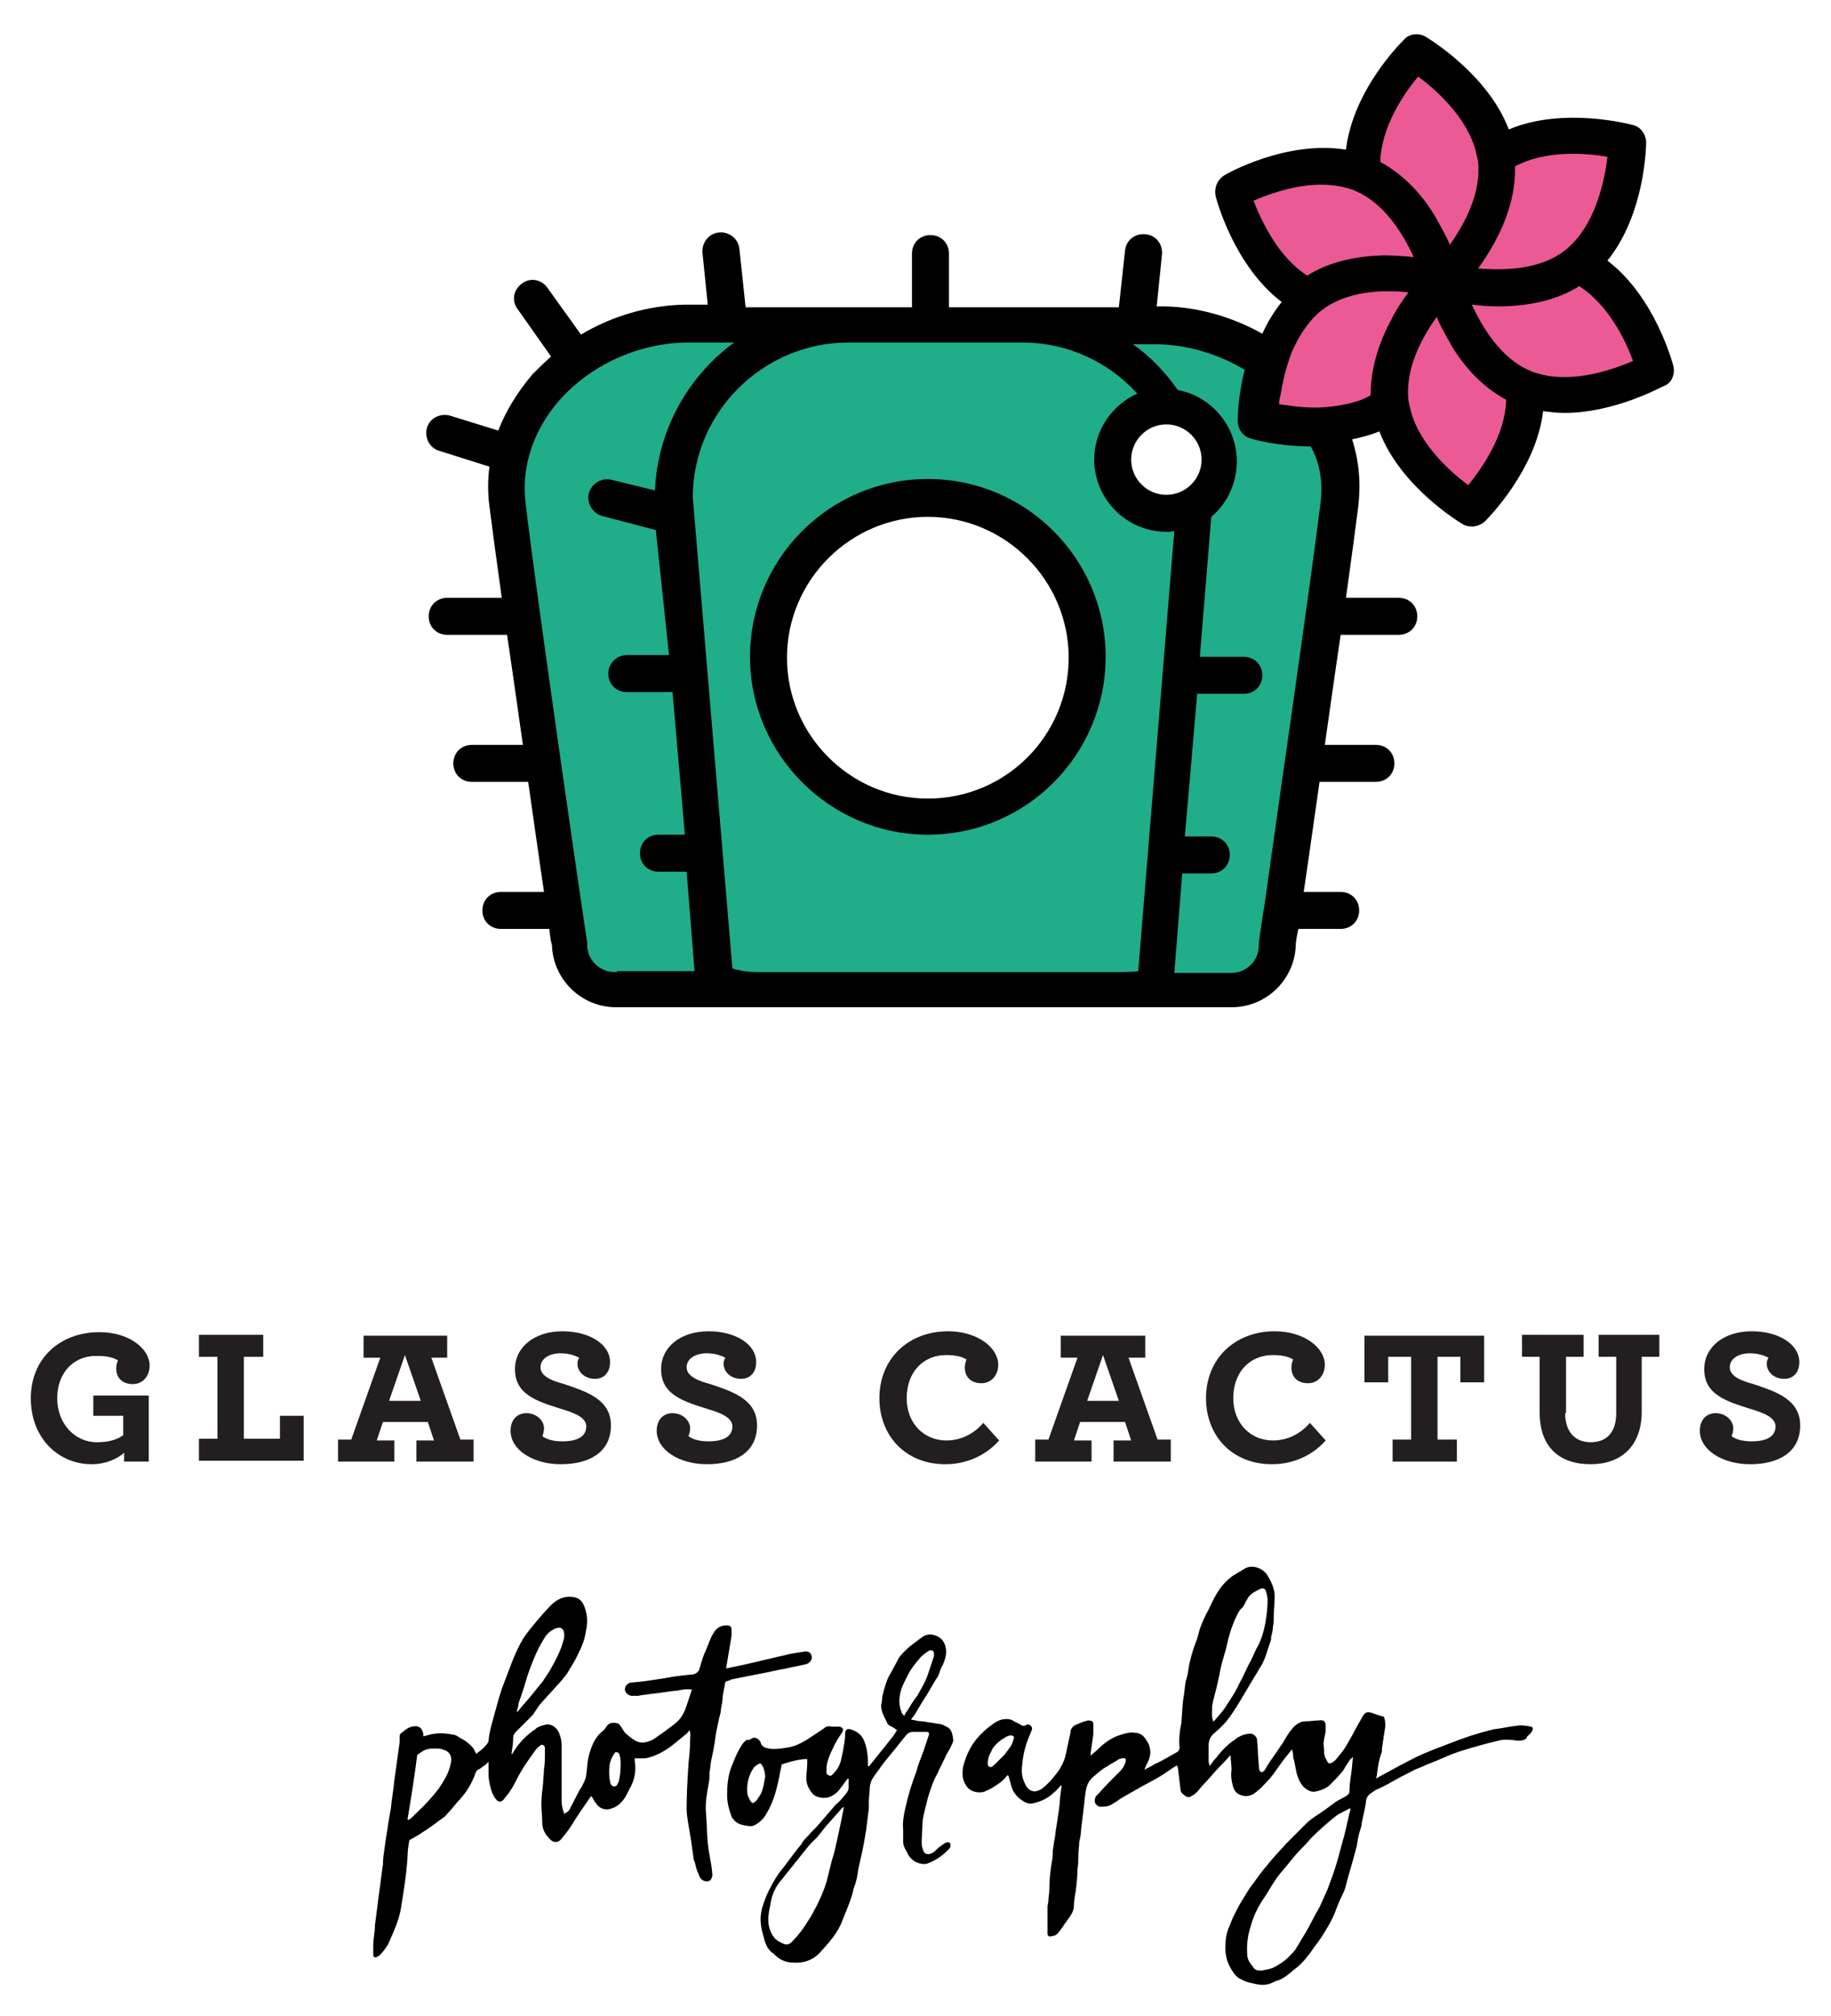 <?xml version="1.0" encoding="utf-8"?>
<!-- Generator: Adobe Illustrator 21.1.0, SVG Export Plug-In . SVG Version: 6.00 Build 0)  -->
<svg version="1.1" id="Layer_1" xmlns="http://www.w3.org/2000/svg" xmlns:xlink="http://www.w3.org/1999/xlink" x="0px" y="0px"
	 width="208px" height="229px" viewBox="0 0 208 229" style="enable-background:new 0 0 208 229;" xml:space="preserve">
<style type="text/css">
	.st0{fill:#EB5A95;}
	.st1{fill:#20AD8A;}
	.st2{fill:#231F20;}
</style>
<g>
	<path class="st0" d="M188,42.1c0,0-2.3-9.2-8.9-12.1c5.6-4.4,5.7-13.9,5.7-13.9s-9.1-2.6-14.9,1.6c-1-7.1-9.2-11.9-9.2-11.9
		s-6.8,6.6-6,13.7c-6.6-2.7-14.9,2-14.9,2s2.3,9.2,8.9,12.1c-5.6,4.4-5.7,13.9-5.7,13.9s9.1,2.6,14.9-1.6c1,7.1,9.2,11.9,9.2,11.9
		s6.8-6.6,6-13.7C179.8,46.8,188,42.1,188,42.1z"/>
	<path class="st1" d="M143,47.6c0,0,0-3.4,1.3-7c-3.3-2.4-7.3-3.8-11.6-3.8H78.9c-11.4,0-20.6,9.2-20.6,20.6l7,49.9
		c0,2.9,2.3,5.2,5.2,5.2h69.8c2.9,0,5.2-2.3,5.2-5.2l7-50.7c0-2.9-0.7-5.7-1.8-8.3C146.6,48.6,143,47.6,143,47.6z M105.4,92.8
		c-10,0-18.1-8.1-18.1-18.1c0-10,8.1-18.1,18.1-18.1c10,0,18.1,8.1,18.1,18.1C123.6,84.7,115.4,92.8,105.4,92.8z M132.5,58.4
		c-3.4,0-6.1-2.7-6.1-6.1c0-3.4,2.7-6.1,6.1-6.1c3.4,0,6.1,2.7,6.1,6.1C138.7,55.6,135.9,58.4,132.5,58.4z"/>
	<g>
		<g>
			<path class="st2" d="M6.5,158.8c0,2.9,2,5,4.5,5c1.1,0,2.2-0.2,3-0.8v-2.2h-3.4v-2.3h6.3v7.5h-2.8V165c-0.8,0.7-2.1,1.3-3.7,1.3
				c-3.6,0-6.9-2.8-6.9-7.5c0-4.5,3.3-7.5,7.8-7.5c3.4,0,5.7,1.9,5.7,3.8c0,1.2-0.8,2.1-1.9,2.1c-1.2,0-1.9-0.7-1.9-1.8
				c0-0.3,0.1-0.7,0.2-0.9c-0.5-0.3-1.2-0.5-2.3-0.5C8.5,153.9,6.5,155.8,6.5,158.8z"/>
			<path class="st2" d="M31.8,160.8h2.7v5.1H22.6v-2.5h2.1v-9.3h-2.1v-2.5h7.3v2.5h-2.2v9.3h4.1V160.8z"/>
			<path class="st2" d="M50.8,151.7v2.5H49l3.3,9.3h1.5v2.5h-6.5v-2.4h2l-0.7-2.1h-5.1l-0.7,2.1h2v2.4h-6.4v-2.5h1.5l3.3-9.3h-1.9
				v-2.5H50.8z M44.2,159.1h3.6l-1.8-5.2L44.2,159.1z"/>
			<path class="st2" d="M65.8,154.2c-0.4-0.2-1.1-0.5-2.1-0.5c-1.3,0-2.3,0.6-2.3,1.6c0,1.1,1.6,1.6,2.7,1.9
				c2.7,0.9,5.3,1.8,5.3,4.7c0,3-2.4,4.4-5.7,4.4c-3.1,0-5.7-1.6-5.7-3.8c0-1.2,0.7-2,1.8-2c1.2,0,2,0.9,2,1.7
				c0,0.4-0.1,0.7-0.2,0.9c0.5,0.4,1.3,0.6,2.3,0.6c1.6,0,2.7-0.5,2.7-1.7c0-1.1-1.6-1.6-2.9-2c-2.9-0.9-5.2-1.7-5.2-4.5
				c0-2.5,2.2-4.3,5.4-4.3c3.1,0,5.4,1.5,5.4,3.5c0,1.2-0.7,1.9-1.7,1.9c-1.3,0-2-0.9-2-1.7C65.6,154.5,65.7,154.4,65.8,154.2z"/>
			<path class="st2" d="M82.4,154.2c-0.4-0.2-1.1-0.5-2.1-0.5c-1.3,0-2.3,0.6-2.3,1.6c0,1.1,1.6,1.6,2.7,1.9
				c2.7,0.9,5.3,1.8,5.3,4.7c0,3-2.4,4.4-5.7,4.4c-3.1,0-5.7-1.6-5.7-3.8c0-1.2,0.7-2,1.8-2c1.2,0,2,0.9,2,1.7
				c0,0.4-0.1,0.7-0.2,0.9c0.5,0.4,1.3,0.6,2.3,0.6c1.6,0,2.7-0.5,2.7-1.7c0-1.1-1.6-1.6-2.9-2c-2.9-0.9-5.2-1.7-5.2-4.5
				c0-2.5,2.2-4.3,5.4-4.3c3.1,0,5.4,1.5,5.4,3.5c0,1.2-0.7,1.9-1.7,1.9c-1.3,0-2-0.9-2-1.7C82.2,154.5,82.3,154.4,82.4,154.2z"/>
			<path class="st2" d="M113.5,163.6c-1.5,1.7-3.7,2.7-6.1,2.7c-4.6,0-7.5-3.3-7.5-7.5c0-4.5,3.3-7.6,7.8-7.6c3.4,0,5.7,1.9,5.7,3.8
				c0,1.2-0.8,2.1-1.9,2.1c-1.2,0-1.9-0.7-1.9-1.8c0-0.3,0.1-0.7,0.2-0.9c-0.5-0.3-1.2-0.5-2.3-0.5c-2.6,0-4.5,1.9-4.5,4.9
				c0,2.9,2,4.8,4.5,4.8c1.7,0,3.2-0.8,4.2-2L113.5,163.6z"/>
			<path class="st2" d="M130.1,151.7v2.5h-1.9l3.3,9.3h1.5v2.5h-6.5v-2.4h2l-0.7-2.1h-5.1l-0.7,2.1h2v2.4h-6.4v-2.5h1.5l3.3-9.3
				h-1.9v-2.5H130.1z M123.5,159.1h3.6l-1.8-5.2L123.5,159.1z"/>
			<path class="st2" d="M150.6,163.6c-1.5,1.7-3.7,2.7-6.1,2.7c-4.6,0-7.5-3.3-7.5-7.5c0-4.5,3.3-7.6,7.8-7.6c3.4,0,5.7,1.9,5.7,3.8
				c0,1.2-0.8,2.1-1.9,2.1c-1.2,0-1.9-0.7-1.9-1.8c0-0.3,0.1-0.7,0.2-0.9c-0.5-0.3-1.2-0.5-2.3-0.5c-2.6,0-4.5,1.9-4.5,4.9
				c0,2.9,2,4.8,4.5,4.8c1.7,0,3.2-0.8,4.2-2L150.6,163.6z"/>
			<path class="st2" d="M158.1,163.5h2.2v-9.4h-2.6v2.9H155v-5.3h13.6v5.3h-2.7v-2.9h-2.6v9.4h2.2v2.5h-7.3V163.5z"/>
			<path class="st2" d="M177.8,160.5c0,2.1,1.1,3.3,2.9,3.3c1.8,0,2.9-1.1,2.9-3.3v-6.4h-2v-2.5h6.9v2.5h-2v6.2c0,4-2.4,6-5.8,6
				c-3.5,0-5.8-1.9-5.8-5.9v-6.3h-2v-2.5h7v2.5h-2V160.5z"/>
			<path class="st2" d="M200.9,154.2c-0.4-0.2-1.1-0.5-2.1-0.5c-1.3,0-2.3,0.6-2.3,1.6c0,1.1,1.6,1.6,2.7,1.9
				c2.7,0.9,5.3,1.8,5.3,4.7c0,3-2.4,4.4-5.7,4.4c-3.1,0-5.7-1.6-5.7-3.8c0-1.2,0.7-2,1.8-2c1.2,0,2,0.9,2,1.7
				c0,0.4-0.1,0.7-0.2,0.9c0.5,0.4,1.3,0.6,2.3,0.6c1.6,0,2.7-0.5,2.7-1.7c0-1.1-1.6-1.6-2.9-2c-2.9-0.9-5.2-1.7-5.2-4.5
				c0-2.5,2.2-4.3,5.4-4.3c3.1,0,5.4,1.5,5.4,3.5c0,1.2-0.7,1.9-1.7,1.9c-1.3,0-2-0.9-2-1.7C200.7,154.5,200.8,154.4,200.9,154.2z"
				/>
		</g>
	</g>
	<g>
		<path d="M173.9,196.1c-0.5-0.1-1.1-0.2-1.6-0.1c-0.9,0.1-1.7,0.3-2.6,0.4c-0.1,0-0.3,0.1-0.4,0.1c-1.6,0.4-3.1,0.9-4.6,1.5
			c-1.3,0.5-2.7,1-3.9,1.6c-1.2,0.6-2.3,1.2-3.4,1.8c-0.4,0.2-0.7,0.4-1.1,0.6c0-0.1,0.1-0.2,0.1-0.3c0.1-0.8,0.2-1.7,0.5-2.5
			c0.1-0.2,0.1-0.5,0.1-0.7c0.1-0.7,0.2-1.3,0.3-2c0.1-0.4,0.1-0.8,0-1.2c0-0.2-0.1-0.4-0.4-0.4c-0.4-0.1-0.8-0.3-1.2-0.4
			c-0.4-0.1-0.6,0-0.8,0.3c-0.1,0.1-0.2,0.3-0.3,0.5c-0.5,0.8-0.9,1.7-1.4,2.5c-0.4,0.8-0.9,1.4-1.5,2.1c-0.1,0.1-0.2,0.2-0.4,0.3
			c-0.2,0.1-0.4,0.1-0.5-0.1c-0.1-0.2-0.2-0.4-0.3-0.6c-0.1-0.3-0.1-0.7-0.1-1c-0.1-0.5,0-0.9,0.1-1.4c0.1-0.3,0.1-0.7,0.1-1
			c0-0.6-0.2-0.8-0.8-0.7c-0.5,0-1,0.1-1.5,0.1c-0.5,0-0.8,0.2-1.2,0.5c-0.6,0.6-1,1.3-1.4,2c-0.3,0.4-0.6,0.9-0.9,1.3
			c-0.4,0.6-0.8,1.1-1.1,1.7c-0.1,0.1-0.1,0.2-0.2,0.2c-0.2,0.1-0.3,0.1-0.4-0.1c-0.1-0.2-0.1-0.4-0.1-0.6c-0.1-1-0.1-1.9-0.2-2.9
			c0-0.3-0.4-0.7-0.7-0.7c-0.6,0-1.1,0.2-1.6,0.5c-0.1,0.1-0.2,0.2-0.4,0.3c-0.7,0.5-1.4,1.2-1.9,1.9c-0.3,0.3-0.5,0.6-0.8,1
			c0-0.2-0.1-0.4-0.1-0.5c0-0.4,0-0.8,0-1.2c0-0.2,0-0.4,0-0.5c0-0.3,0-0.7,0.2-1c0.1-0.3,0.4-0.5,0.6-0.7c0.6-0.5,1.1-1,1.6-1.7
			c0.5-0.7,1-1.5,1.4-2.2c0.5-0.8,1-1.7,1.5-2.5c0.2-0.3,0.4-0.7,0.6-1c0.4-0.6,0.6-1.3,0.8-1.9c0.1-0.3,0.2-0.6,0.3-0.9
			c0.1-0.2,0.1-0.4,0.1-0.6c0.1-0.4,0.2-0.7,0.2-1.1c0.1-0.4,0.1-0.8,0.1-1.3c0-0.7,0.1-1.4,0.1-2.2c0-0.9-0.4-1.7-0.9-2.5
			c-0.5-0.7-1.6-1.1-2.4-0.7c-0.5,0.3-1,0.6-1.5,0.9c-0.8,0.6-1.4,1.3-1.9,2.2c-0.3,0.5-0.5,1-0.8,1.6c-0.4,0.7-0.7,1.4-1,2.2
			c-0.1,0.4-0.2,0.7-0.3,1.1c-0.3,0.8-0.6,1.6-0.8,2.5c-0.2,0.7-0.2,1.4-0.4,2c-0.2,0.6-0.2,1.2-0.3,1.9c-0.2,1-0.2,2.1-0.3,3.2
			c-0.2,0.9-0.3,1.9-0.2,2.8c0,0.2-0.1,0.4-0.3,0.5c-0.9,0.5-1.7,1-2.6,1.4c-0.3,0.2-0.7,0.4-1.1,0.6c0.1-0.3,0.2-0.5,0.3-0.7
			c0.4-0.7,0.5-1.4,0.2-2.2c-0.1-0.2-0.2-0.3-0.3-0.5c-0.3-0.5-0.7-0.8-1.3-0.8c-0.6-0.1-1.2,0.1-1.8,0.3c-0.9,0.3-1.7,0.9-2.4,1.6
			c-0.2,0.2-0.5,0.4-0.8,0.7c0-0.2,0-0.2,0-0.3c0.1-0.7,0.2-1.4,0.3-2.1c0-0.4,0-0.8,0-1.2c0-0.3-0.2-0.4-0.6-0.4
			c-0.5,0.1-0.9,0.3-1.4,0.5c-0.4,0.2-0.6,0.5-0.6,0.9c-0.1,0.5-0.2,0.9-0.3,1.4c-0.1,0.3-0.1,0.6-0.2,0.9c-0.1,0.6-0.3,1.1-0.6,1.6
			c-0.3,0.6-0.8,1.1-1.2,1.6c-0.3,0.3-0.7,0.7-1,0.9c-0.4,0.2-0.8,0.4-1.3,0.1c-0.2-0.1-0.3-0.3-0.4-0.4c-0.4-0.7-0.6-1.4-0.5-2.3
			c0.1-1.1,0.3-2.1,0.7-3.1c0.1-0.3,0.3-0.7,0.4-1c0.1-0.2,0-0.4-0.1-0.5c-0.1-0.1-0.3-0.2-0.5-0.1c-0.3,0.2-0.5,0.1-0.8-0.1
			c-0.2-0.1-0.4-0.2-0.6-0.3c-0.4-0.3-0.9-0.3-1.4-0.2c-0.4,0.1-0.7,0.3-1,0.5c-0.4,0.3-0.8,0.6-1.1,0.9c-1.2,1.1-1.9,2.4-2.3,4
			c-0.1,0.7-0.1,1.4,0.3,2c0.4,0.8,1.4,1,2.1,0.8c0.4-0.2,0.7-0.3,1-0.5c0.5-0.3,1.1-0.7,1.5-1.2c0-0.1,0.1-0.1,0.2-0.2
			c0,0.1,0.1,0.1,0.1,0.2c0.1,0.4,0.2,0.7,0.3,1.1c0.2,0.7,0.7,1.3,1.4,1.7c0.3,0.2,0.7,0.3,1.1,0.2c0.9-0.2,1.7-0.6,2.3-1.2
			c0.3-0.2,0.5-0.5,0.8-0.8c0,0,0.1,0,0.1,0c0,0.3-0.1,0.5-0.1,0.8c-0.1,0.6-0.1,1.2-0.2,1.9c-0.1,0.7-0.2,1.3-0.3,2
			c-0.1,0.5-0.1,0.9-0.2,1.4c-0.1,0.4-0.1,0.8-0.2,1.2c0,0.4,0,0.9-0.1,1.3c-0.2,1.1-0.3,2.2-0.3,3.3c0,0.4-0.1,0.7-0.1,1.1
			c0,0.3-0.1,0.5-0.1,0.8c0,0.6,0,1.2,0,1.9c0,0.4,0,0.7,0,1.1c0,0.3,0.2,0.4,0.5,0.3c0.1,0,0.3-0.1,0.4-0.1
			c0.3-0.2,0.5-0.5,0.7-0.8c0.2-0.2,0.3-0.5,0.5-0.7c0.4-0.6,0.9-1.1,0.9-1.9c0-0.5,0.1-1.1,0.2-1.6c0.1-0.8,0.2-1.7,0.2-2.5
			c0.1-0.5,0.1-1.1,0.1-1.6c0-0.5,0.1-1,0.1-1.5c0.1-0.4,0.2-0.9,0.2-1.3c0.1-0.8,0.2-1.7,0.3-2.5c0.1-0.6,0.1-1.1,0.2-1.7
			c0.1-0.8,0.3-1.4,0.9-1.9c0.5-0.4,1-0.9,1.6-1.2c0.4-0.3,0.9-0.5,1.3-0.8c0.3-0.1,0.6-0.2,0.8,0c0,0.5-0.3,1-0.7,1.4
			c-0.8,0.8-1.6,1.6-2.4,2.5c-0.1,0.1-0.2,0.2-0.3,0.3c-0.3,0.6-0.1,1,0.4,1.2c0.1,0,0.2,0,0.3,0c0.5,0,0.9-0.1,1.3-0.4
			c0.4-0.2,0.7-0.5,1.1-0.7c0.7-0.4,1.4-0.8,2.1-1.2c0.4-0.2,0.9-0.5,1.3-0.7c0.2-0.1,0.5-0.3,0.7-0.4c0.7-0.4,1.3-0.9,2-1.3
			c0,0.1,0.1,0.2,0.1,0.2c0.1,0.8,0.2,1.7,0.3,2.5c0,0.4,0.3,0.6,0.6,0.8c0.3,0.2,0.5,0.1,0.8-0.1c0.2-0.1,0.3-0.2,0.5-0.4
			c0.2-0.2,0.4-0.5,0.6-0.7c0.7-0.7,1.3-1.5,2-2.2c0.4-0.4,0.8-0.8,1.1-1.2c0,0,0.1,0,0.1,0c0,0.5,0.1,1.1,0.1,1.6
			c-0.1,0.7,0,1.3,0.2,2c0.1,0.3,0.3,0.6,0.5,0.7c0.6,0.4,1.4,0.4,2-0.1c0.2-0.1,0.3-0.3,0.5-0.4c0.7-0.7,1.4-1.4,1.9-2.2
			c0.5-0.7,1-1.4,1.6-2.1c0-0.1,0.1-0.1,0.2-0.2c0,0.3,0.1,0.4,0.1,0.6c0,0.2,0,0.4,0.1,0.6c0.1,0.5,0.2,1,0.3,1.5
			c0.2,0.7,0.5,1.4,1.1,1.8c0.3,0.2,0.5,0.3,0.9,0.3c0.6-0.1,1.2-0.3,1.7-0.7c0.5-0.5,1-1,1.4-1.5c0.2-0.2,0.3-0.4,0.4-0.6
			c0.2-0.3,0.4-0.6,0.6-0.9c0.1-0.1,0.2-0.1,0.2-0.2c0,0,0.1,0,0.1,0c-0.1,0.6-0.1,1.2-0.2,1.8c-0.1,0.7-0.2,1.3-0.2,2
			c0,0.3-0.1,0.4-0.4,0.6c-0.4,0.2-0.7,0.4-1.1,0.6c-0.8,0.6-1.6,1.2-2.4,1.7c-0.3,0.2-0.7,0.5-0.9,0.7c-0.8,0.8-1.6,1.6-2.4,2.4
			c-0.7,0.8-1.5,1.6-2.2,2.5c-0.6,0.7-1.1,1.4-1.6,2.1c-0.5,0.6-0.9,1.4-1.3,2c-0.3,0.5-0.6,1.1-0.9,1.7c-0.2,0.4-0.3,0.8-0.5,1.2
			c-0.3,0.7-0.4,1.5-0.4,2.3c0,0.9,0.2,1.7,0.7,2.5c0.3,0.5,0.6,0.9,1.1,1.1c0.5,0.3,1,0.4,1.5,0.5c0.8,0.2,1.5,0.2,2.2-0.2
			c0.1,0,0.2-0.1,0.2-0.1c0.9-0.2,1.5-0.8,2.1-1.3c1-0.7,1.7-1.7,2.4-2.7c0.4-0.5,0.8-1.1,1.1-1.6c0.5-0.8,1-1.7,1.3-2.6
			c0.2-0.5,0.4-1,0.6-1.4c0.2-0.4,0.4-0.8,0.5-1.3c0.3-1.2,0.7-2.4,1-3.6c0.1-0.2,0.1-0.5,0.2-0.7c0.1-0.6,0.2-1.3,0.4-1.9
			c0.1-0.3,0.2-0.6,0.2-0.9c0.2-0.9,0.4-1.7,0.5-2.6c0.1-0.3,0.2-0.5,0.5-0.7c0.3-0.2,0.5-0.4,0.8-0.5c0.7-0.3,1.4-0.7,2.1-1.1
			c0.7-0.4,1.4-0.7,2.1-1.1c0.5-0.2,1-0.4,1.4-0.6c1.4-0.5,2.7-1.2,4.1-1.6c1.3-0.4,2.7-0.8,4-1.1c0.7-0.2,1.5-0.1,2.2,0
			c0.6,0,1-0.1,1.1-0.5C174.3,196.6,174.2,196.1,173.9,196.1z M137.7,193.8c0-0.2,0.1-0.4,0.1-0.6c0.3-1.1,0.6-2.3,0.8-3.4
			c0.2-1.1,0.6-2.1,0.8-3.1c0.3-1.3,0.7-2.5,1.3-3.6c0.1-0.2,0.3-0.4,0.5-0.6c0.2-0.3,0.3-0.6,0.5-0.9c0.2-0.4,0.5-0.6,0.8-0.8
			c0.2-0.1,0.4-0.2,0.6-0.3c0.3-0.2,0.6-0.1,0.7,0.2c0.1,0.3,0.2,0.7,0.2,1c0,0.8-0.1,1.6-0.2,2.3c-0.2,1.2-0.5,2.3-1.1,3.3
			c-0.2,0.4-0.4,0.9-0.6,1.3c-0.3,0.5-0.5,1-0.8,1.6c-0.2,0.5-0.5,0.9-0.7,1.4c-0.4,0.8-0.9,1.5-1.4,2.3c-0.4,0.6-0.9,1.1-1.3,1.6
			c0,0-0.1,0-0.1-0.1C137.6,194.9,137.7,194.4,137.7,193.8z M114.7,198.5c-0.1,0.1-0.2,0.3-0.3,0.4c-0.1,0.1-0.2,0.3-0.3,0.4
			c-0.2,0.2-0.5,0.5-0.7,0.7c-0.1,0.1-0.2,0.2-0.4,0.4c-0.1,0.1-0.2,0.1-0.2,0.2c-0.1,0-0.2,0.1-0.2,0.1c0,0-0.1,0-0.1,0
			c-0.1,0-0.1-0.1-0.2-0.1c-0.1-0.1-0.1-0.2-0.1-0.3c0-0.4,0.1-0.8,0.3-1.2c0.1-0.1,0.1-0.2,0.2-0.4c0.3-0.5,0.8-1,1.4-1.3
			c0,0,0.1,0,0.1-0.1c0.2-0.1,0.3-0.1,0.5-0.2c0.2,0,0.4,0,0.5,0.2C115.1,197.7,115,198.1,114.7,198.5z M153.3,205.9
			c-0.2,0.9-0.4,1.8-0.6,2.6c-0.3,1-0.5,1.9-0.8,2.9c-0.3,1.1-0.7,2.1-1.1,3.2c-0.3,0.7-0.6,1.3-0.9,2c-0.6,1-1.1,2.1-1.7,3.1
			c-0.4,0.6-0.7,1.2-1.1,1.8c-0.5,0.6-1.1,1.2-1.8,1.6c-0.4,0.3-0.9,0.5-1.4,0.6c-0.2,0-0.4,0.1-0.6,0.1c-0.3,0-0.6,0-0.8-0.2
			c-0.3-0.4-0.7-0.8-0.8-1.4c-0.1-1.2,0-2.3,0.4-3.5c0.3-1.1,0.8-2.1,1.4-3c0.5-0.7,0.9-1.5,1.4-2.2c0.3-0.5,0.7-0.9,1.1-1.4
			c0.6-0.7,1.1-1.4,1.7-2c0.4-0.4,0.8-0.8,1.2-1.3c0.9-0.9,1.8-1.7,2.8-2.5c0.5-0.4,1.1-0.6,1.6-0.9c0,0,0.1,0,0.1,0
			C153.4,205.5,153.4,205.7,153.3,205.9z"/>
		<path d="M82.8,190.8c1-0.2,2-0.4,3-0.6c1.2-0.2,2.3-0.5,3.5-0.7c0.8-0.2,1.5-0.3,2.3-0.5c0.3-0.1,0.5-0.3,0.6-0.6
			c0.1-0.3-0.1-0.7-0.4-0.8c-0.2,0-0.3-0.1-0.5,0c-0.7,0.1-1.5,0.2-2.2,0.4c-1.4,0.3-2.9,0.7-4.3,1c-0.8,0.2-1.5,0.3-2.3,0.5
			c0,0,0-0.1,0-0.1c0.2-1.2,0.4-2.4,0.6-3.6c0-0.2,0-0.4,0-0.7c0-0.4-0.2-0.5-0.6-0.5c-0.6,0-1.1,0.3-1.4,0.8
			c-0.4,0.6-0.6,1.3-0.9,2c-0.3,0.6-0.5,1.3-0.7,2c-0.1,0.5-0.4,0.7-0.9,0.8c-0.1,0-0.1,0-0.2,0c-1,0.1-1.9,0.2-2.9,0.4
			c-1.3,0.2-2.5,0.4-3.8,0.5c-0.4,0-0.8,0.5-0.7,0.9c0.1,0.3,0.3,0.5,0.7,0.6c0.3,0,0.6,0,0.8,0c0.4-0.1,0.8-0.1,1.3-0.2
			c1.1-0.1,2.1-0.3,3.2-0.4c0.5-0.1,1-0.2,1.6-0.1c0,0.1-0.1,0.2-0.1,0.3c-0.2,0.6-0.4,1.2-0.6,1.8c-0.3,0.8-0.7,1.4-1.4,1.9
			c-0.4,0.3-0.8,0.6-1.2,0.9c-0.5,0.3-0.9,0.7-1.4,0.9c-0.5,0.2-1,0.3-1.5,0.1c-0.5-0.2-0.9-0.6-1.3-0.9c0,0-0.1-0.1-0.1-0.1
			c-0.2-0.3-0.4-0.6-0.6-0.9c-0.1-0.1-0.2-0.2-0.4-0.2c-0.4-0.1-0.9,0-1.1,0.4c-0.1,0.1-0.2,0.3-0.3,0.4c-1.1,0.8-1.5,2-1.8,3.3
			c-0.1,0.6-0.1,1.1-0.2,1.7c0,0.4-0.2,0.8-0.4,1.2c-0.1,0.2-0.2,0.4-0.3,0.5c-0.4,0.7-0.7,1.4-1.1,2.1c-0.1,0.3-0.3,0.5-0.7,0.7
			c-0.2-0.5-0.3-1-0.3-1.5c0-0.6,0-1.2,0-1.8c0-0.4,0-0.8,0-1.3c0-1.1,0-2.2,0-3.2c0-0.5-0.1-0.9-0.3-1.4c-0.3-0.7-1-1.1-1.6-0.9
			c-0.4,0.1-0.8,0.2-1.1,0.5c-0.9,0.6-1.7,1.4-2.3,2.3c-0.1,0.2-0.2,0.3-0.3,0.5c0,0-0.1,0-0.1,0c0.1-0.6,0.2-1.3,0.2-1.9
			c0-0.3,0.2-0.5,0.4-0.7c0.5-0.5,1-1,1.5-1.5c0.2-0.2,0.4-0.4,0.5-0.6c0.3-0.4,0.5-0.8,0.8-1.1c0.6-0.7,1.2-1.3,1.8-2
			c0.4-0.4,0.8-0.9,1.1-1.3c0.3-0.5,0.6-1,0.9-1.5c0.5-1,1-1.9,1.2-3c0.1-0.5,0.2-1,0.2-1.5c0-0.5-0.1-1.1-0.3-1.6
			c-0.2-0.5-0.5-1-1.2-1.1c-1-0.2-1.9,0.2-2.6,0.9c-0.6,0.6-1.1,1.2-1.7,1.9c-0.5,0.6-1,1.2-1.4,1.8c-1,1.6-1.6,3.5-2.3,5.3
			c-0.4,1-0.6,1.9-0.9,2.9c-0.3,1.2-0.7,2.3-0.8,3.5c0,0.1-0.1,0.3-0.2,0.4c-0.2,0.3-0.5,0.5-0.7,0.7c-0.1,0.1-0.3,0.2-0.5,0.4
			c-0.1-0.2-0.2-0.4-0.3-0.6c-0.4-0.5-0.9-0.9-1.5-1.2c-0.3-0.2-0.6-0.4-0.9-0.4c-1-0.2-2-0.2-2.9,0.1c-0.1,0-0.3,0.1-0.4,0.1
			c0-0.1,0-0.1,0-0.2c-0.1-0.7-0.5-1.1-1.3-0.9c-0.5,0.1-0.9,0.5-1.3,0.8c-0.1,0.1-0.1,0.2-0.1,0.3c0,0.2,0,0.4,0,0.7
			c-0.2,1.4-0.4,2.8-0.6,4.3c-0.1,1.1-0.3,2.1-0.4,3.2c-0.1,0.6-0.2,1.1-0.3,1.7c-0.1,0.9-0.3,1.8-0.4,2.7c-0.1,0.7-0.2,1.3-0.2,2
			c-0.1,0.5-0.1,0.9-0.2,1.4c-0.1,1-0.3,2.1-0.4,3.1c-0.1,0.8-0.2,1.5-0.3,2.3c0,0.8-0.2,1.6-0.2,2.4c0,0.3,0,0.7,0,1
			c0,0.3,0.2,0.4,0.5,0.2c0.1,0,0.1-0.1,0.2-0.1c0.4-0.4,0.7-0.8,1-1.3c0.6-1.4,1.3-2.8,1.5-4.4c0.3-1.9,0.6-3.7,0.7-5.6
			c0-0.6,0.1-1.2,0.2-1.8c0.5-0.3,1.1-0.6,1.5-0.9c0.8-0.5,1.6-1.1,2.4-1.7c0.2-0.1,0.3-0.3,0.5-0.5c0.5-0.5,0.9-1.1,1.4-1.6
			c0.7-0.8,1.2-1.6,1.6-2.6c0.1-0.3,0.2-0.7,0.6-0.8c0.1-0.1,0.3-0.2,0.4-0.3c0.2-0.1,0.4-0.3,0.6-0.5c0,0.6,0,1,0,1.5
			c0,0.4,0.1,0.9,0.2,1.3c0.1,0.5,0.3,1,0.6,1.4c0.3,0.4,0.6,0.4,0.9,0.1c0.2-0.3,0.5-0.6,0.7-0.9c0.4-0.6,0.7-1.2,1-1.8
			c0.5-0.9,1.1-1.8,1.7-2.6c0.2-0.3,0.4-0.6,0.7-0.8c0.1-0.1,0.3-0.2,0.4-0.1c0.1,0,0.2,0.2,0.2,0.3c0,0.3,0,0.6,0,0.8
			c0,0.5,0,1.1-0.1,1.6c0,0.5-0.1,1.1-0.1,1.6c-0.1,0.8-0.2,1.6-0.2,2.4c0,0.7,0.1,1.4,0.1,2.1c0,0.7,0.3,1.3,0.8,1.8
			c0.5,0.6,1.1,0.5,1.5-0.1c0.4-0.5,0.8-1,1.1-1.5c0.6-1,1.3-2,2-3c0-0.1,0.1-0.1,0.2-0.2c0.2,0.3,0.3,0.6,0.5,0.8
			c0.3,0.5,0.8,0.7,1.3,0.7c0.8-0.1,1.4-0.5,1.9-1.2c0.2-0.3,0.4-0.7,0.6-1.1c0.6-1,0.8-2.1,0.6-3.3c0-0.1,0-0.1,0-0.2
			c0.3,0,0.5,0,0.8,0c0.1,0,0.3,0,0.4,0c1.1-0.2,2.2-0.8,3.1-1.5c0.5-0.4,1.1-0.9,1.6-1.3c0.1-0.1,0.2-0.2,0.3-0.4
			c0.2,0.3,0.1,0.7,0.1,1c0,1-0.1,2-0.2,3c-0.1,1.6-0.2,3.3-0.2,4.9c0,0.6,0.1,1.2,0.2,1.8c0.1,0.6,0.2,1.2,0.3,1.8
			c0.1,0.7,0.2,1.4,0.3,2.1c0,0.2,0.2,0.5,0.2,0.7c0.1,0.5,0.3,0.9,0.5,1.4c0.2,0.4,0.8,0.6,1.1,0.4c0.2-0.1,0.4-0.5,0.3-0.9
			c0,0,0-0.1,0-0.1c-0.1-1.1-0.4-2.2-0.5-3.3c-0.1-1.1-0.1-2.2-0.2-3.4c-0.1-1.1,0.1-2.2,0.3-3.3c0.1-0.4,0.1-0.9,0.1-1.3
			c0.1-0.5,0.1-0.9,0.2-1.4c0.2-0.9,0.4-1.9,0.5-2.8c0.1-0.7,0.3-1.4,0.4-2c0.1-0.3,0.2-0.7,0.2-1c0.1-0.5,0.2-1,0.2-1.5
			c0.1-0.3,0.1-0.7,0.2-1c0.1-0.7,0-0.6,0.8-0.8C82.7,190.8,82.8,190.8,82.8,190.8z M58.9,193.5c0.1-0.4,0.3-0.8,0.4-1.2
			c0.3-0.8,0.5-1.7,0.8-2.5c0.5-1.4,1.1-2.8,1.9-4c0.3-0.4,0.6-0.6,1-0.8c0.6-0.3,1.1-0.1,1.1,0.7c0,0.5-0.2,0.9-0.3,1.3
			c-0.3,0.8-0.7,1.6-1.1,2.3c-0.3,0.6-0.7,1.1-1,1.6c-0.8,1-1.6,2-2.4,2.9c-0.2,0.2-0.3,0.4-0.5,0.6c0,0-0.1,0-0.1,0
			C58.8,194,58.9,193.8,58.9,193.5z M51.2,200.3c-0.2,1.1-0.8,2-1.4,2.9c-0.4,0.5-0.8,1-1.2,1.4c-0.6,0.7-1.3,1.3-1.9,1.9
			c-0.1,0.1-0.2,0.1-0.3,0.2c0,0-0.1,0-0.1-0.1c0.4-2.4,0.8-4.9,1.1-7.3c0.2-0.1,0.4-0.3,0.6-0.4c0.3-0.2,0.7-0.3,1.1-0.3
			c0.1,0,0.3,0,0.4,0c0.3,0,0.6,0,0.8,0.1C51.1,198.9,51.4,199.5,51.2,200.3z M70.3,202.3c-0.1,0.2-0.2,0.6-0.5,0.6
			c-0.3,0-0.5-0.3-0.5-0.6c-0.1-0.4-0.1-0.7-0.1-1.1c0-0.7,0.1-1.3,0.5-1.9c0.1-0.1,0.1-0.3,0.3-0.3c0.2,0,0.4,0.2,0.4,0.4
			c0.1,0.3,0.1,0.6,0.1,0.8c0,0.1,0,0.2,0,0.4C70.5,201.3,70.4,201.8,70.3,202.3z"/>
		<path d="M107.5,196.1c-0.2-0.1-0.5-0.3-0.8-0.3c-0.6-0.1-1.3-0.2-1.9-0.3c-0.4,0-0.8-0.1-1.3-0.2c0.1-0.2,0.2-0.3,0.3-0.4
			c0.4-0.6,0.7-1.2,1.1-1.8c0.6-0.9,1.1-1.9,1.7-2.8c0-0.1,0.1-0.2,0.1-0.3c0.1-0.3,0.2-0.6,0.4-0.9c0.3-0.7,0.5-1.4,0.3-2.1
			c-0.1-0.4-0.3-0.8-0.8-1.1c-0.6-0.3-1.2-0.4-1.8,0c-0.1,0.1-0.3,0.2-0.4,0.3c-0.5,0.4-1,0.7-1.5,1.2c-0.4,0.4-0.8,0.8-1,1.3
			c-0.2,0.4-0.5,0.9-0.7,1.3c-0.4,0.6-0.6,1.3-0.8,2c-0.1,0.4-0.2,0.7-0.2,1.1c0,0.2-0.1,0.4-0.1,0.6c0,0.7,0.3,1.2,0.6,1.8
			c0.1,0.3,0.3,0.5,0.6,0.6c0.2,0.1,0.3,0.2,0.6,0.4c-0.2,0.3-0.4,0.7-0.7,1c-0.2,0.3-0.5,0.6-0.7,0.9c-0.6,0.7-1.1,1.4-1.7,2.1
			c0,0.1-0.1,0.1-0.2,0.1c0-0.1,0-0.2,0-0.3c0-0.9-0.1-1.7-0.4-2.5c-0.3-0.8-0.9-1.2-1.6-1.4c-0.4-0.1-0.6,0.1-0.6,0.5
			c0,0.1,0,0.2,0,0.4c-0.1,0.8-0.2,1.5-0.4,2.3c-0.1,0.7-0.4,1.3-0.9,1.8c-0.2,0.2-0.3,0.4-0.6,0.2c-0.3-0.1-0.2-0.4-0.2-0.7
			c0-0.1,0-0.2,0-0.3c0.1-0.7,0.4-1.4,0.7-2c0.3-0.7,0.7-1.3,1.1-1.9c0.1-0.2,0.1-0.4-0.1-0.5c-0.1-0.1-0.3-0.1-0.5-0.1
			c-0.2,0-0.5,0-0.7,0c-0.3-0.1-0.6,0-0.8,0.2c-0.6,0.4-1.2,0.8-1.8,1.2c-0.8,0.5-1.6,0.9-2.5,1c-0.6,0.1-1.3,0.2-1.9,0.1
			c-0.4-0.1-0.8-0.1-1-0.7c0-0.1-0.1-0.2-0.2-0.3c-0.3-0.3-0.6-0.3-0.9-0.1c-0.1,0.1-0.2,0.1-0.3,0.1c-0.3,0-0.4,0.2-0.6,0.4
			c-0.5,0.7-0.9,1.6-1.2,2.4c-0.5,1.1-0.6,2.3-0.6,3.5c0,0.8,0.2,1.6,0.5,2.4c0,0.1,0.1,0.2,0.2,0.3c0.4,0.6,1.1,0.7,1.8,0.8
			c0.2,0,0.5,0,0.6-0.1c0.6-0.3,1-0.7,1.3-1.2c0.8-1.3,1.2-2.7,1.5-4.2c0.1-0.5,0.2-1,0.3-1.5c0.8-0.3,2.4-0.7,2.9-0.6
			c0,0.2,0,0.3,0,0.5c0,0.5-0.1,1.1-0.1,1.6c0,0.7,0.2,1.2,0.7,1.8c0.4,0.5,1.4,0.6,1.9,0.4c0.5-0.2,0.9-0.5,1.2-0.9
			c0.3-0.4,0.6-0.8,0.9-1.2c0,0,0,0,0.1,0c0,0.4,0,0.7,0,1.1c0,0.2-0.1,0.3-0.2,0.5c-0.4,0.5-0.8,1-1.3,1.4
			c-0.6,0.7-1.2,1.4-1.8,2.1c-0.4,0.5-0.9,0.9-1.3,1.4c-0.3,0.3-0.6,0.6-0.8,1c-0.7,0.8-1.3,1.7-2,2.6c-0.7,0.8-1.2,1.7-1.7,2.7
			c-0.3,0.6-0.5,1.2-0.7,1.8c-0.1,0.4-0.2,0.9-0.2,1.3c0,0.6,0.1,1.3,0.3,1.9c0.2,0.8,0.4,1.6,1.2,2.1c0,0,0.1,0.1,0.1,0.1
			c0.6,0.6,1.3,0.9,2.1,0.9c1.2,0.1,2.3-0.3,3.1-1.2c1-1.1,2-2.2,2.5-3.6c0.4-1,0.8-1.9,1.1-2.9c0.1-0.3,0.1-0.5,0.2-0.8
			c0.3-0.7,0.4-1.4,0.5-2.1c0.3-1.3,0.6-2.6,0.8-3.9c0-0.2,0.1-0.4,0.1-0.6c0.1-0.8,0.2-1.6,0.3-2.4c0-0.3,0-0.6,0-0.8
			c0-0.5,0.1-1,0.1-1.5c0-0.3,0.1-0.6,0.2-0.9c0.3-0.5,0.6-0.9,0.9-1.3c0.4-0.6,0.9-1.2,1.4-1.8c0.6-0.7,1.1-1.4,1.7-2.1
			c0.2-0.2,0.4-0.3,0.7-0.3c0.5,0,1,0,1.5,0c0.3,0,0.4,0.1,0.3,0.4c-0.2,0.6-0.4,1.2-0.6,1.8c-0.3,0.8-0.6,1.5-0.8,2.3
			c-0.5,1.3-0.9,2.6-1.2,3.9c-0.2,0.9-0.4,1.8-0.3,2.7c0,0.5,0,0.9,0,1.4c0,0.6,0.4,1,0.6,1.5c0.4,0.6,0.9,0.9,1.6,1
			c0.1,0,0.3,0,0.4,0c0.9-0.3,1.7-0.8,2.4-1.5c0.1-0.1,0.2-0.2,0.3-0.3c0.1-0.2,0.1-0.5,0-0.6c-0.2-0.1-0.3-0.1-0.5,0
			c-0.2,0.1-0.4,0.3-0.6,0.4c-0.3,0.2-0.5,0.5-0.8,0.7c-0.7,0.4-1.1,0.1-1.2-0.5c-0.1-0.2-0.1-0.5-0.1-0.7c0-0.8,0.1-1.6,0.1-2.3
			c0.1-0.9,0.4-1.8,0.6-2.7c0.3-1,0.6-1.9,1.1-2.8c0.3-0.7,0.7-1.4,1-2.1c0.3-0.5,0.6-1,0.8-1.6C108.2,196.7,108,196.3,107.5,196.1z
			 M86.9,201.9c-0.1,0.6-0.2,1.3-0.5,1.9c-0.1,0.1-0.1,0.2-0.2,0.3c-0.1,0.1-0.1,0.2-0.2,0.3c-0.1,0.1-0.1,0.2-0.2,0.2
			c-0.1,0.1-0.2,0.1-0.2,0.2c-0.1,0-0.3-0.1-0.3-0.2c-0.1-0.1-0.1-0.2-0.2-0.3c0-0.1,0-0.1-0.1-0.2c0-0.1-0.1-0.3-0.1-0.4
			c-0.1-1,0.1-2,0.7-2.9c0.1-0.2,0.4-0.3,0.6-0.5c0,0,0.1,0,0.1,0c0.1,0,0.2,0,0.2,0.1c0.1,0.1,0.1,0.2,0.2,0.3
			c0.1,0.3,0.2,0.6,0.2,0.9C87,201.7,86.9,201.8,86.9,201.9z M95.8,205.6c-0.2,1-0.4,2-0.6,2.9c-0.2,0.9-0.4,1.9-0.7,2.8
			c-0.2,0.8-0.4,1.6-0.6,2.4c-0.3,1-0.7,1.9-1.2,2.9c-0.3,0.5-0.5,1-0.8,1.4c-0.6,1-1.2,1.8-2,2.6c-0.2,0.2-0.5,0.3-0.8,0.2
			c-0.5-0.2-0.9-0.4-1.2-0.8c-0.8-1.1-0.7-2.3-0.4-3.6c0-0.2,0.1-0.4,0.1-0.6c0.2-0.8,0.5-1.5,1.1-2.2c0.8-1,1.6-2,2.4-3
			c0.5-0.6,0.9-1.2,1.5-1.7c0.6-0.6,1-1.3,1.6-1.9c0.5-0.6,1-1.1,1.5-1.7c0,0,0.1,0,0.2-0.1C95.8,205.4,95.8,205.5,95.8,205.6z
			 M103,194.4c-0.1,0.1-0.2,0.3-0.3,0.5c-0.1-0.2-0.3-0.3-0.3-0.5c-0.2-0.5-0.3-1.1-0.2-1.7c0.1-0.9,0.5-1.6,0.9-2.4
			c0.4-0.8,0.9-1.4,1.5-2.1c0.3-0.3,0.6-0.5,0.9-0.7c0.3-0.2,0.6,0,0.6,0.3c0,0.1,0,0.2,0,0.3c-0.2,0.6-0.4,1.2-0.6,1.8
			c-0.3,1-0.8,1.8-1.3,2.7C103.7,193.2,103.4,193.8,103,194.4z"/>
	</g>
	<g>
		<path d="M105.4,54.4c-11.2,0-20.2,9.1-20.2,20.2s9.1,20.2,20.2,20.2c11.2,0,20.2-9.1,20.2-20.2S116.6,54.4,105.4,54.4z
			 M105.4,90.7c-8.8,0-16-7.2-16-16s7.2-16,16-16c8.8,0,16,7.2,16,16S114.3,90.7,105.4,90.7z"/>
		<path d="M190.1,41.6c-0.1-0.4-2.1-7.9-7.5-12c4.3-5.3,4.4-13.1,4.4-13.4c0-0.9-0.6-1.8-1.5-2c-0.4-0.1-7.9-2.1-14.1,0.5
			c-2.4-6.3-9.1-10.3-9.4-10.5c-0.8-0.5-1.9-0.4-2.5,0.3c-0.3,0.3-5.8,5.7-6.6,12.5c-6.7-1.1-13.5,2.7-13.8,2.9
			c-0.8,0.5-1.2,1.4-1,2.4c0.1,0.4,2.1,7.9,7.5,12c-0.9,1.1-1.6,2.3-2.2,3.6c-3.4-1.9-7.2-3-11-3.1v0h-0.6h-0.4l0.6-5.9
			c0.1-1.2-0.7-2.2-1.9-2.3c-1.2-0.1-2.2,0.7-2.3,1.9l-0.7,6.4h-19.3v-6.1c0-1.2-0.9-2.1-2.1-2.1c-1.2,0-2.1,0.9-2.1,2.1v6.1H84.7
			L84,28.3c-0.1-1.2-1.2-2-2.3-1.9c-1.2,0.1-2,1.2-1.9,2.3l0.6,5.9h-2.1h-0.6v0c-4.1,0.1-8.2,1.3-11.7,3.4l-3.8-5.3
			c-0.7-1-2-1.2-2.9-0.5c-1,0.7-1.2,2-0.5,2.9l3.8,5.4c-0.7,0.6-1.4,1.3-2.1,2c-1.7,2-3,4.1-3.9,6.4l-5.5-1.7
			c-1.1-0.3-2.3,0.3-2.6,1.4c-0.3,1.1,0.3,2.3,1.4,2.6l5.7,1.8c-0.2,1.5-0.2,3,0,4.5c0.3,2.4,0.8,6.1,1.4,10.4h-6.2
			c-1.2,0-2.1,0.9-2.1,2.1c0,1.2,0.9,2.1,2.1,2.1h6.8c0.6,4,1.2,8.3,1.8,12.5h-5.8c-1.2,0-2.1,0.9-2.1,2.1c0,1.2,0.9,2.1,2.1,2.1
			h6.4c0.7,4.8,1.3,9.2,1.8,12.5h-4.9c-1.2,0-2.1,0.9-2.1,2.1s0.9,2.1,2.1,2.1h5.5c0.1,0.9,0.2,1.6,0.3,1.8c0.1,3.9,3.3,7.1,7.3,7.1
			h0.3H86h5.6h29.2h5.6h13.2h0.3c4,0,7.2-3.2,7.3-7.1c0-0.3,0.1-0.9,0.3-1.8h4.8c1.2,0,2.1-0.9,2.1-2.1s-0.9-2.1-2.1-2.1h-4.2
			c0.5-3.3,1.1-7.7,1.8-12.5h6.4c1.2,0,2.1-0.9,2.1-2.1c0-1.2-0.9-2.1-2.1-2.1h-5.8c0.6-4.2,1.2-8.5,1.8-12.5h6.6
			c1.2,0,2.1-0.9,2.1-2.1c0-1.2-0.9-2.1-2.1-2.1h-6c0.6-4.3,1.1-8,1.4-10.4c0.3-2.6,0.1-5.1-0.7-7.6c1-0.2,2.1-0.5,3.1-0.9
			c2.4,6.3,9.1,10.3,9.4,10.5c0.3,0.2,0.7,0.3,1.1,0.3c0.5,0,1.1-0.2,1.5-0.6c0.3-0.3,5.8-5.8,6.6-12.5c0.8,0.1,1.6,0.2,2.4,0.2
			c5.8,0,11.1-3,11.4-3.1C189.9,43.5,190.3,42.5,190.1,41.6z M172.1,18.9c3.5-1.9,8.1-1.5,10.5-1.1c-0.3,2.7-1.3,7.1-3.9,9.8
			c-0.3,0.3-0.6,0.6-1,0.9h0c-2.9,2.2-6.9,2.2-9.8,2c0.6-0.8,1.3-1.9,1.9-3C171.1,25.1,172.2,22.1,172.1,18.9z M161.1,8.7
			c2.2,1.6,5.5,4.7,6.5,8.3c0.1,0.4,0.2,0.8,0.3,1.3v0c0.4,3.6-1.5,7.1-3.2,9.5c-0.4-1-1-2-1.6-3.1c-1.4-2.4-3.5-4.8-6.3-6.3
			C156.9,14.4,159.5,10.6,161.1,8.7z M142.4,22.8c2.3-1,6.6-2.5,10.4-1.5c0.4,0.1,0.8,0.2,1.2,0.4c3.3,1.4,5.4,4.9,6.6,7.5
			c-1-0.1-2.2-0.2-3.5-0.2c-2.8,0.1-5.9,0.6-8.6,2.3C145.2,29.2,143.3,25.1,142.4,22.8z M70.1,110.4h-0.3c-1.7,0-3.1-1.4-3.1-3.1
			l0-0.3c-0.1-0.4-5.7-38.8-7-49.9c-0.5-4.1,0.9-8.3,3.9-11.7c0.9-1,1.9-1.9,3-2.7c0,0,0,0,0,0c0,0,0,0,0,0
			c3.3-2.4,7.5-3.8,11.6-3.8h5.2c-5.2,3.8-8.7,9.9-9,16.8l-4.9-1.2c-1.1-0.3-2.3,0.4-2.6,1.5c-0.3,1.1,0.4,2.3,1.5,2.6l6.1,1.6
			L76,74.4l-4.8,0c-1.2,0-2.1,1-2.1,2.1c0,1.2,0.9,2.1,2.1,2.1h0l5.2,0l1.4,16.2h-3c-1.2,0-2.1,0.9-2.1,2.1s0.9,2.1,2.1,2.1H78
			l0.9,11.3H70.1z M129.3,110.3c-0.5,0.1-1.8,0.1-2.8,0.1h-5.6H91.6H86c-1.2,0-2.1-0.2-2.8-0.4l-4.5-53.5c0-9.7,8-17.6,17.7-17.6
			h19.7c5.2,0,9.8,2.2,13.1,5.8c-2.9,1.3-4.9,4.2-4.9,7.5c0,4.5,3.7,8.2,8.2,8.2c0.3,0,0.6,0,0.9-0.1L129.3,110.3z M132.5,48.2
			c2.2,0,4,1.8,4,4c0,2.2-1.8,4-4,4c-2.2,0-4-1.8-4-4C128.5,50,130.3,48.2,132.5,48.2z M150,57.2c-1.1,9-5,35.8-6.4,45.9
			c0,0.2-0.1,0.3-0.1,0.5c-0.3,2.1-0.5,3.4-0.5,3.5l0,0.3c0,1.7-1.4,3.1-3.1,3.1h-0.3h-6.2l0.9-11.3h3.3c1.2,0,2.1-0.9,2.1-2.1
			s-0.9-2.1-2.1-2.1h-3l1.4-16.2l5.3,0c1.2,0,2.1-0.9,2.1-2.1c0-1.2-0.9-2.1-2.1-2.1h0l-5,0l1.3-15.9c1.8-1.5,2.9-3.8,2.9-6.3
			c0-4-2.9-7.4-6.7-8.1l0,0c-1.4-2-3.1-3.8-5.1-5.2h2.5c3.6,0,7.2,1.1,10.2,2.9c-0.8,3.1-0.8,5.6-0.8,5.8c0,0.9,0.6,1.8,1.5,2
			c0.2,0.1,3.1,0.9,6.8,0.9C150,52.7,150.3,54.9,150,57.2z M155.7,44.9c-1.2,0.7-2.6,1-3.9,1.2c-1.8,0.3-3.6,0.2-5.1,0
			c-0.5-0.1-1-0.1-1.4-0.2c0-0.4,0.1-0.8,0.2-1.2c0.2-1.3,0.6-3,1.2-4.6c0.6-1.4,1.4-2.8,2.5-4c0.3-0.3,0.6-0.6,1-0.9
			c2.9-2.2,6.9-2.3,9.8-2c-0.6,0.8-1.3,1.8-1.9,3C156.7,38.8,155.7,41.7,155.7,44.9z M166.8,55.1c-2.2-1.6-5.5-4.7-6.5-8.3
			c-0.1-0.4-0.2-0.8-0.3-1.3c-0.4-3.6,1.5-7.1,3.2-9.5c0.4,1,1,2,1.6,3.1c1.4,2.4,3.5,4.8,6.3,6.3C171,49.5,168.3,53.2,166.8,55.1z
			 M175,42.5c-0.4-0.1-0.8-0.2-1.2-0.4c-3.3-1.4-5.4-4.9-6.6-7.5c0.9,0.1,1.9,0.2,3,0.2c0.2,0,0.4,0,0.6,0c2.8-0.1,5.9-0.6,8.6-2.3
			c3.3,2.1,5.3,6.2,6.1,8.5C183.2,42,178.8,43.5,175,42.5z"/>
	</g>
</g>
</svg>
